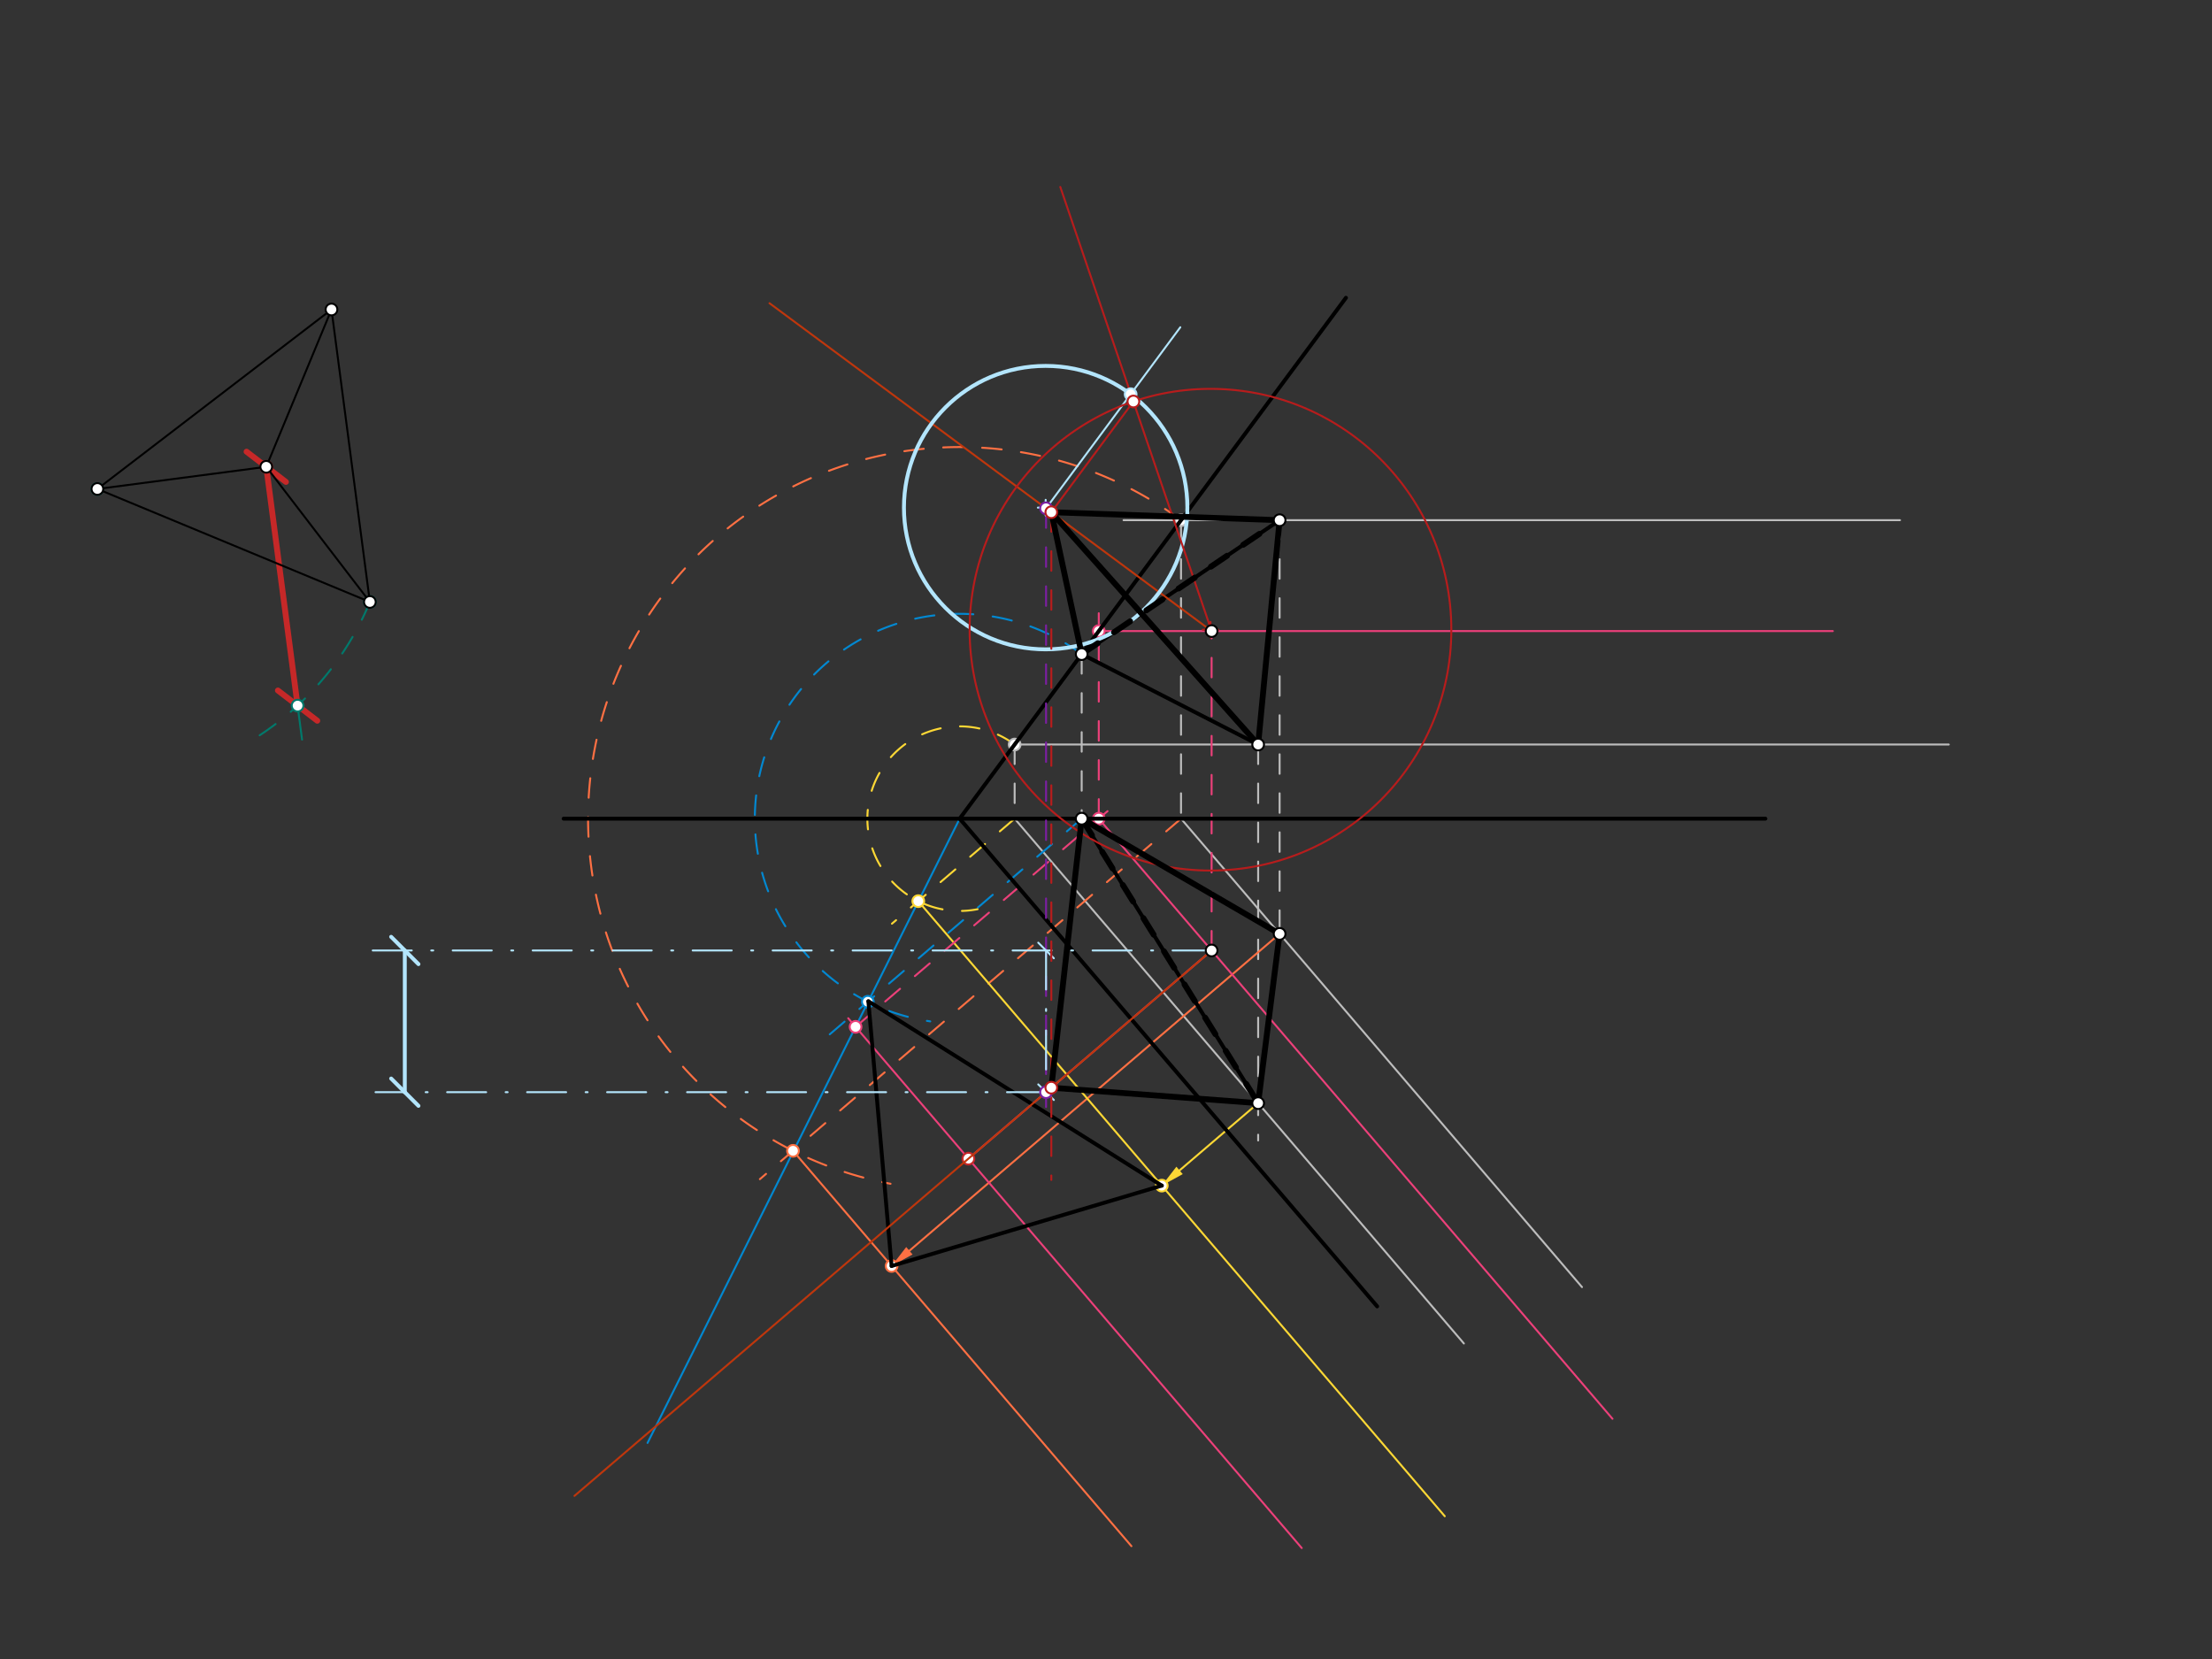 <svg xmlns="http://www.w3.org/2000/svg" class="svg--1it" height="100%" preserveAspectRatio="xMidYMid meet" viewBox="0 0 1133.858 850.394" width="100%"><rect x="0" y="0" width="1133.858" height="850.394" fill="#333333" stroke="none"/><defs><marker id="marker-arrow" markerHeight="16" markerUnits="userSpaceOnUse" markerWidth="24" orient="auto-start-reverse" refX="24" refY="4" viewBox="0 0 24 8"><path d="M 0 0 L 24 4 L 0 8 z" stroke="inherit"></path></marker></defs><g class="aux-layer--1FB"><g class="element--2qn"><line stroke="#BDBDBD" stroke-dasharray="none" stroke-linecap="round" stroke-width="1" x1="655.922" x2="575.922" y1="266.641" y2="266.641"></line></g><g class="element--2qn"><line stroke="#BDBDBD" stroke-dasharray="10" stroke-linecap="round" stroke-width="1" x1="605.383" x2="605.383" y1="266.641" y2="419.641"></line></g><g class="element--2qn"><line stroke="#BDBDBD" stroke-dasharray="none" stroke-linecap="round" stroke-width="1" x1="605.383" x2="810.916" y1="419.641" y2="659.75"></line></g><g class="element--2qn"><line stroke="#BDBDBD" stroke-dasharray="none" stroke-linecap="round" stroke-width="1" x1="655.922" x2="973.922" y1="266.641" y2="266.641"></line></g><g class="element--2qn"><line stroke="#BDBDBD" stroke-dasharray="10" stroke-linecap="round" stroke-width="1" x1="655.922" x2="655.922" y1="266.641" y2="484.429"></line></g><g class="element--2qn"><line stroke="#BDBDBD" stroke-dasharray="10" stroke-linecap="round" stroke-width="1" x1="554.465" x2="554.465" y1="335.302" y2="419.641"></line></g><g class="element--2qn"><line stroke="#BDBDBD" stroke-dasharray="none" stroke-linecap="round" stroke-width="1" x1="644.922" x2="517.554" y1="381.641" y2="381.641"></line></g><g class="element--2qn"><line stroke="#BDBDBD" stroke-dasharray="10" stroke-linecap="round" stroke-width="1" x1="520.102" x2="520.102" y1="381.641" y2="419.641"></line></g><g class="element--2qn"><line stroke="#BDBDBD" stroke-dasharray="none" stroke-linecap="round" stroke-width="1" x1="520.102" x2="750.38" y1="419.641" y2="688.657"></line></g><g class="element--2qn"><line stroke="#BDBDBD" stroke-dasharray="none" stroke-linecap="round" stroke-width="1" x1="644.922" x2="998.922" y1="381.641" y2="381.641"></line></g><g class="element--2qn"><line stroke="#BDBDBD" stroke-dasharray="10" stroke-linecap="round" stroke-width="1" x1="644.922" x2="644.922" y1="381.641" y2="584.609"></line></g><g class="element--2qn"><path d="M 554.465 335.302 A 104.998 104.998 0 1 0 476.838 523.55" fill="none" stroke="#0288D1" stroke-dasharray="10" stroke-linecap="round" stroke-width="1"></path></g><g class="element--2qn"><line stroke="#0288D1" stroke-dasharray="10" stroke-linecap="round" stroke-width="1" x1="554.465" x2="424.872" y1="419.641" y2="530.573"></line></g><g class="element--2qn"><line stroke="#0288D1" stroke-dasharray="none" stroke-linecap="round" stroke-width="1" x1="491.922" x2="331.922" y1="419.641" y2="739.641"></line></g><g class="element--2qn"><path d="M 520.102 381.641 A 47.309 47.309 0 1 0 501.09 466.052" fill="none" stroke="#FDD835" stroke-dasharray="10" stroke-linecap="round" stroke-width="1"></path></g><g class="element--2qn"><line stroke="#FDD835" stroke-dasharray="10" stroke-linecap="round" stroke-width="1" x1="520.102" x2="457.207" y1="419.641" y2="473.478"></line></g><g class="element--2qn"><path d="M 605.383 266.641 A 190.479 190.479 0 1 0 456.484 606.794" fill="none" stroke="#FF7043" stroke-dasharray="10" stroke-linecap="round" stroke-width="1"></path></g><g class="element--2qn"><line stroke="#FF7043" stroke-dasharray="10" stroke-linecap="round" stroke-width="1" x1="605.383" x2="389.509" y1="419.641" y2="604.429"></line></g><g class="element--2qn"><line stroke="#FF7043" stroke-dasharray="none" stroke-linecap="round" stroke-width="1" x1="406.494" x2="579.968" y1="589.889" y2="792.545"></line></g><g class="element--2qn"><line stroke="#FF7043" stroke-dasharray="none" stroke-linecap="round" stroke-width="1" x1="655.922" x2="466.15" y1="478.682" y2="641.127"></line><path d="M457.034,648.93 l12,2.5 l0,-5 z" fill="#FF7043" stroke="#FF7043" stroke-width="0" transform="rotate(319.436, 457.034, 648.93)"></path></g><g class="element--2qn"><line stroke="#FDD835" stroke-dasharray="none" stroke-linecap="round" stroke-width="1" x1="470.705" x2="740.583" y1="461.925" y2="777.203"></line></g><g class="element--2qn"><line stroke="#FDD835" stroke-dasharray="none" stroke-linecap="round" stroke-width="1" x1="644.922" x2="604.641" y1="565.459" y2="599.939"></line><path d="M595.525,607.743 l12,2.5 l0,-5 z" fill="#FDD835" stroke="#FDD835" stroke-width="0" transform="rotate(319.436, 595.525, 607.743)"></path></g><g class="element--2qn"><line stroke="#00796B" stroke-dasharray="none" stroke-linecap="round" stroke-width="1" x1="136.48" x2="154.832" y1="239.282" y2="379.128"></line></g><g class="element--2qn"><path d="M 189.596 308.564 A 151.208 151.208 0 0 1 126.846 380.82" fill="none" stroke="#00796B" stroke-dasharray="10" stroke-linecap="round" stroke-width="1"></path></g><g class="element--2qn"><line stroke="#C62828" stroke-dasharray="none" stroke-linecap="round" stroke-width="3" x1="136.48" x2="152.544" y1="239.282" y2="361.693"></line><path d="M145.48,230.282 l-18,18" stroke="#C62828" stroke-linecap="round" stroke-width="3" transform="rotate(82.524, 136.48, 239.282)"></path><path d="M161.544,352.693 l-18,18" stroke="#C62828" stroke-linecap="round" stroke-width="3" transform="rotate(262.524, 152.544, 361.693)"></path></g><g class="element--2qn"><line stroke="#EC407A" stroke-dasharray="none" stroke-linecap="round" stroke-width="1" x1="496.403" x2="434.79" y1="593.916" y2="521.938"></line></g><g class="element--2qn"><line stroke="#EC407A" stroke-dasharray="10" stroke-linecap="round" stroke-width="1" x1="438.567" x2="569.691" y1="526.35" y2="414.108"></line></g><g class="element--2qn"><line stroke="#EC407A" stroke-dasharray="none" stroke-linecap="round" stroke-width="1" x1="563.228" x2="826.547" y1="419.641" y2="727.256"></line></g><g class="element--2qn"><line stroke="#EC407A" stroke-dasharray="none" stroke-linecap="round" stroke-width="1" x1="496.403" x2="667.257" y1="593.916" y2="793.512"></line></g><g class="element--2qn"><line stroke="#EC407A" stroke-dasharray="none" stroke-linecap="round" stroke-width="1" x1="496.403" x2="621.064" y1="593.916" y2="487.206"></line></g><g class="element--2qn"><line stroke="#EC407A" stroke-dasharray="10" stroke-linecap="round" stroke-width="1" x1="563.228" x2="563.228" y1="419.641" y2="314.346"></line></g><g class="element--2qn"><line stroke="#EC407A" stroke-dasharray="none" stroke-linecap="round" stroke-width="1" x1="563.228" x2="939.5" y1="323.486" y2="323.486"></line></g><g class="element--2qn"><line stroke="#EC407A" stroke-dasharray="10" stroke-linecap="round" stroke-width="1" x1="621.064" x2="621.064" y1="487.206" y2="323.486"></line></g><g class="element--2qn"><circle cx="605.383" cy="266.641" r="3" stroke="#BDBDBD" stroke-width="1" fill="#ffffff"></circle>}</g><g class="element--2qn"><circle cx="520.102" cy="381.641" r="3" stroke="#BDBDBD" stroke-width="1" fill="#ffffff"></circle>}</g><g class="element--2qn"><circle cx="444.831" cy="513.487" r="3" stroke="#0288D1" stroke-width="1" fill="#ffffff"></circle>}</g><g class="element--2qn"><circle cx="470.705" cy="461.925" r="3" stroke="#FDD835" stroke-width="1" fill="#ffffff"></circle>}</g><g class="element--2qn"><circle cx="406.494" cy="589.889" r="3" stroke="#FF7043" stroke-width="1" fill="#ffffff"></circle>}</g><g class="element--2qn"><circle cx="457.034" cy="648.93" r="3" stroke="#FF7043" stroke-width="1" fill="#ffffff"></circle>}</g><g class="element--2qn"><circle cx="595.525" cy="607.743" r="3" stroke="#FDD835" stroke-width="1" fill="#ffffff"></circle>}</g><g class="element--2qn"><circle cx="49.922" cy="250.641" r="3" stroke="#00796B" stroke-width="1" fill="#ffffff"></circle>}</g><g class="element--2qn"><circle cx="189.596" cy="308.564" r="3" stroke="#00796B" stroke-width="1" fill="#ffffff"></circle>}</g><g class="element--2qn"><circle cx="152.544" cy="361.693" r="3" stroke="#00796B" stroke-width="1" fill="#ffffff"></circle>}</g><g class="element--2qn"><circle cx="136.48" cy="239.282" r="3" stroke="#C62828" stroke-width="1" fill="#ffffff"></circle>}</g><g class="element--2qn"><circle cx="496.403" cy="593.916" r="3" stroke="#C62828" stroke-width="1" fill="#ffffff"></circle>}</g><g class="element--2qn"><circle cx="438.567" cy="526.35" r="3" stroke="#EC407A" stroke-width="1" fill="#ffffff"></circle>}</g><g class="element--2qn"><circle cx="563.228" cy="419.641" r="3" stroke="#EC407A" stroke-width="1" fill="#ffffff"></circle>}</g><g class="element--2qn"><circle cx="563.228" cy="323.486" r="3" stroke="#EC407A" stroke-width="1" fill="#ffffff"></circle>}</g></g><g class="main-layer--3Vd"><g class="element--2qn"><line stroke="#000000" stroke-dasharray="none" stroke-linecap="round" stroke-width="2" x1="288.922" x2="904.922" y1="419.641" y2="419.641"></line></g><g class="element--2qn"><line stroke="#000000" stroke-dasharray="none" stroke-linecap="round" stroke-width="2" x1="491.922" x2="689.922" y1="419.641" y2="152.641"></line></g><g class="element--2qn"><line stroke="#000000" stroke-dasharray="none" stroke-linecap="round" stroke-width="2" x1="491.922" x2="705.922" y1="419.641" y2="669.641"></line></g><g class="element--2qn"><line stroke="#000000" stroke-dasharray="none" stroke-linecap="round" stroke-width="2" x1="554.465" x2="655.922" y1="335.302" y2="266.641"></line></g><g class="element--2qn"><line stroke="#000000" stroke-dasharray="none" stroke-linecap="round" stroke-width="2" x1="655.922" x2="644.922" y1="266.641" y2="381.641"></line></g><g class="element--2qn"><line stroke="#000000" stroke-dasharray="none" stroke-linecap="round" stroke-width="2" x1="644.922" x2="554.465" y1="381.641" y2="335.302"></line></g><g class="element--2qn"><line stroke="#000000" stroke-dasharray="none" stroke-linecap="round" stroke-width="2" x1="554.465" x2="644.922" y1="419.641" y2="565.459"></line></g><g class="element--2qn"><line stroke="#000000" stroke-dasharray="none" stroke-linecap="round" stroke-width="2" x1="644.922" x2="655.922" y1="565.459" y2="478.682"></line></g><g class="element--2qn"><line stroke="#000000" stroke-dasharray="none" stroke-linecap="round" stroke-width="2" x1="655.922" x2="554.465" y1="478.682" y2="419.641"></line></g><g class="element--2qn"><line stroke="#000000" stroke-dasharray="none" stroke-linecap="round" stroke-width="2" x1="445.124" x2="457.034" y1="513.237" y2="648.93"></line></g><g class="element--2qn"><line stroke="#000000" stroke-dasharray="none" stroke-linecap="round" stroke-width="2" x1="457.034" x2="595.525" y1="648.93" y2="607.743"></line></g><g class="element--2qn"><line stroke="#000000" stroke-dasharray="none" stroke-linecap="round" stroke-width="2" x1="595.525" x2="445.124" y1="607.743" y2="513.237"></line></g><g class="element--2qn"><line stroke="#000000" stroke-dasharray="none" stroke-linecap="round" stroke-width="1" x1="49.922" x2="169.922" y1="250.641" y2="158.641"></line></g><g class="element--2qn"><line stroke="#000000" stroke-dasharray="none" stroke-linecap="round" stroke-width="1" x1="49.922" x2="189.596" y1="250.641" y2="308.564"></line></g><g class="element--2qn"><line stroke="#000000" stroke-dasharray="none" stroke-linecap="round" stroke-width="1" x1="189.596" x2="169.922" y1="308.564" y2="158.641"></line></g><g class="element--2qn"><line stroke="#000000" stroke-dasharray="none" stroke-linecap="round" stroke-width="1" x1="169.922" x2="136.48" y1="158.641" y2="239.282"></line></g><g class="element--2qn"><line stroke="#000000" stroke-dasharray="none" stroke-linecap="round" stroke-width="1" x1="49.922" x2="136.48" y1="250.641" y2="239.282"></line></g><g class="element--2qn"><line stroke="#000000" stroke-dasharray="none" stroke-linecap="round" stroke-width="1" x1="136.48" x2="189.596" y1="239.282" y2="308.564"></line></g><g class="element--2qn"><line stroke="#BF360C" stroke-dasharray="none" stroke-linecap="round" stroke-width="1" x1="621.064" x2="394.435" y1="323.486" y2="155.423"></line></g><g class="element--2qn"><line stroke="#BF360C" stroke-dasharray="none" stroke-linecap="round" stroke-width="1" x1="621.064" x2="294.458" y1="487.206" y2="766.781"></line></g><g class="element--2qn"><line stroke="#7B1FA2" stroke-dasharray="10" stroke-linecap="round" stroke-width="1" x1="536.199" x2="536.199" y1="260.552" y2="567.45"></line></g><g class="element--2qn"><line stroke="#B3E5FC" stroke-dasharray="20, 10, 1, 10" stroke-linecap="round" stroke-width="1" x1="621.064" x2="189.5" y1="487.206" y2="487.206"></line></g><g class="element--2qn"><line stroke="#B3E5FC" stroke-dasharray="20, 10, 1, 10" stroke-linecap="round" stroke-width="1" x1="536.199" x2="536.199" y1="487.206" y2="559.851"></line><path d="M540.199,483.206 l-8,8" stroke="#B3E5FC" stroke-linecap="round" stroke-width="1" transform="rotate(90, 536.199, 487.206)"></path><path d="M540.199,555.851 l-8,8" stroke="#B3E5FC" stroke-linecap="round" stroke-width="1" transform="rotate(270, 536.199, 559.851)"></path></g><g class="element--2qn"><line stroke="#B3E5FC" stroke-dasharray="20, 10, 1, 10" stroke-linecap="round" stroke-width="1" x1="536.199" x2="192.5" y1="559.851" y2="559.851"></line></g><g class="element--2qn"><line stroke="#B3E5FC" stroke-dasharray="none" stroke-linecap="round" stroke-width="2" x1="207.5" x2="207.5" y1="487.206" y2="559.851"></line><path d="M214.5,480.206 l-14,14" stroke="#B3E5FC" stroke-linecap="round" stroke-width="2" transform="rotate(90, 207.5, 487.206)"></path><path d="M214.5,552.851 l-14,14" stroke="#B3E5FC" stroke-linecap="round" stroke-width="2" transform="rotate(270, 207.5, 559.851)"></path></g><g class="element--2qn"><g class="center--1s5"><line x1="532" y1="260.206" x2="540" y2="260.206" stroke="#B3E5FC" stroke-width="1" stroke-linecap="round"></line><line x1="536" y1="256.206" x2="536" y2="264.206" stroke="#B3E5FC" stroke-width="1" stroke-linecap="round"></line><circle class="hit--230" cx="536" cy="260.206" r="4" stroke="none" fill="transparent"></circle></g><circle cx="536" cy="260.206" fill="none" r="72.645" stroke="#B3E5FC" stroke-dasharray="none" stroke-width="2"></circle></g><g class="element--2qn"><line stroke="#B3E5FC" stroke-dasharray="none" stroke-linecap="round" stroke-width="1" x1="536.199" x2="605.024" y1="260.552" y2="167.743"></line></g><g class="element--2qn"><line stroke="#B71C1C" stroke-dasharray="none" stroke-linecap="round" stroke-width="1" x1="621.064" x2="543.5" y1="323.486" y2="95.82"></line></g><g class="element--2qn"><g class="center--1s5"><line x1="616.48" y1="322.782" x2="624.48" y2="322.782" stroke="#B71C1C" stroke-width="1" stroke-linecap="round"></line><line x1="620.48" y1="318.782" x2="620.48" y2="326.782" stroke="#B71C1C" stroke-width="1" stroke-linecap="round"></line><circle class="hit--230" cx="620.48" cy="322.782" r="4" stroke="none" fill="transparent"></circle></g><circle cx="620.48" cy="322.782" fill="none" r="123.461" stroke="#B71C1C" stroke-dasharray="none" stroke-width="1"></circle></g><g class="element--2qn"><line stroke="#B71C1C" stroke-dasharray="none" stroke-linecap="round" stroke-width="1" x1="580.973" x2="538.896" y1="205.812" y2="262.552"></line></g><g class="element--2qn"><line stroke="#B71C1C" stroke-dasharray="10" stroke-linecap="round" stroke-width="1" x1="538.896" x2="538.896" y1="262.552" y2="604.82"></line></g><g class="element--2qn"><line stroke="#000000" stroke-dasharray="none" stroke-linecap="round" stroke-width="3" x1="538.896" x2="554.465" y1="557.542" y2="419.641"></line></g><g class="element--2qn"><line stroke="#000000" stroke-dasharray="none" stroke-linecap="round" stroke-width="3" x1="554.465" x2="655.922" y1="419.641" y2="478.682"></line></g><g class="element--2qn"><line stroke="#000000" stroke-dasharray="none" stroke-linecap="round" stroke-width="3" x1="655.922" x2="644.922" y1="478.682" y2="565.459"></line></g><g class="element--2qn"><line stroke="#000000" stroke-dasharray="none" stroke-linecap="round" stroke-width="3" x1="538.896" x2="644.922" y1="557.542" y2="565.459"></line></g><g class="element--2qn"><line stroke="#000000" stroke-dasharray="10" stroke-linecap="round" stroke-width="3" x1="554.465" x2="644.922" y1="419.641" y2="565.459"></line></g><g class="element--2qn"><line stroke="#000000" stroke-dasharray="none" stroke-linecap="round" stroke-width="3" x1="538.896" x2="644.922" y1="262.552" y2="381.641"></line></g><g class="element--2qn"><line stroke="#000000" stroke-dasharray="none" stroke-linecap="round" stroke-width="3" x1="644.922" x2="655.922" y1="381.641" y2="266.641"></line></g><g class="element--2qn"><line stroke="#000000" stroke-dasharray="none" stroke-linecap="round" stroke-width="3" x1="655.922" x2="538.896" y1="266.641" y2="262.552"></line></g><g class="element--2qn"><line stroke="#000000" stroke-dasharray="none" stroke-linecap="round" stroke-width="3" x1="554.465" x2="538.896" y1="335.302" y2="262.552"></line></g><g class="element--2qn"><line stroke="#000000" stroke-dasharray="10" stroke-linecap="round" stroke-width="3" x1="554.465" x2="655.922" y1="335.302" y2="266.641"></line></g><g class="element--2qn"><circle cx="554.465" cy="335.302" r="3" stroke="#000000" stroke-width="1" fill="#ffffff"></circle>}</g><g class="element--2qn"><circle cx="655.922" cy="266.641" r="3" stroke="#000000" stroke-width="1" fill="#ffffff"></circle>}</g><g class="element--2qn"><circle cx="644.922" cy="381.641" r="3" stroke="#000000" stroke-width="1" fill="#ffffff"></circle>}</g><g class="element--2qn"><circle cx="655.922" cy="478.682" r="3" stroke="#000000" stroke-width="1" fill="#ffffff"></circle>}</g><g class="element--2qn"><circle cx="554.465" cy="419.641" r="3" stroke="#000000" stroke-width="1" fill="#ffffff"></circle>}</g><g class="element--2qn"><circle cx="644.922" cy="565.459" r="3" stroke="#000000" stroke-width="1" fill="#ffffff"></circle>}</g><g class="element--2qn"><circle cx="49.922" cy="250.641" r="3" stroke="#000000" stroke-width="1" fill="#ffffff"></circle>}</g><g class="element--2qn"><circle cx="169.922" cy="158.641" r="3" stroke="#000000" stroke-width="1" fill="#ffffff"></circle>}</g><g class="element--2qn"><circle cx="189.596" cy="308.564" r="3" stroke="#000000" stroke-width="1" fill="#ffffff"></circle>}</g><g class="element--2qn"><circle cx="136.48" cy="239.282" r="3" stroke="#000000" stroke-width="1" fill="#ffffff"></circle>}</g><g class="element--2qn"><circle cx="621.064" cy="487.206" r="3" stroke="#000000" stroke-width="1" fill="#ffffff"></circle>}</g><g class="element--2qn"><circle cx="621.064" cy="323.486" r="3" stroke="#000000" stroke-width="1" fill="#ffffff"></circle>}</g><g class="element--2qn"><circle cx="536.199" cy="260.552" r="3" stroke="#7B1FA2" stroke-width="1" fill="#ffffff"></circle>}</g><g class="element--2qn"><circle cx="536.199" cy="559.851" r="3" stroke="#7B1FA2" stroke-width="1" fill="#ffffff"></circle>}</g><g class="element--2qn"><circle cx="579.565" cy="202.074" r="3" stroke="#B3E5FC" stroke-width="1" fill="#ffffff"></circle>}</g><g class="element--2qn"><circle cx="580.973" cy="205.812" r="3" stroke="#B71C1C" stroke-width="1" fill="#ffffff"></circle>}</g><g class="element--2qn"><circle cx="538.896" cy="262.552" r="3" stroke="#B71C1C" stroke-width="1" fill="#ffffff"></circle>}</g><g class="element--2qn"><circle cx="538.896" cy="557.542" r="3" stroke="#B71C1C" stroke-width="1" fill="#ffffff"></circle>}</g></g><g class="snaps-layer--2PT"></g><g class="temp-layer--rAP"></g></svg>